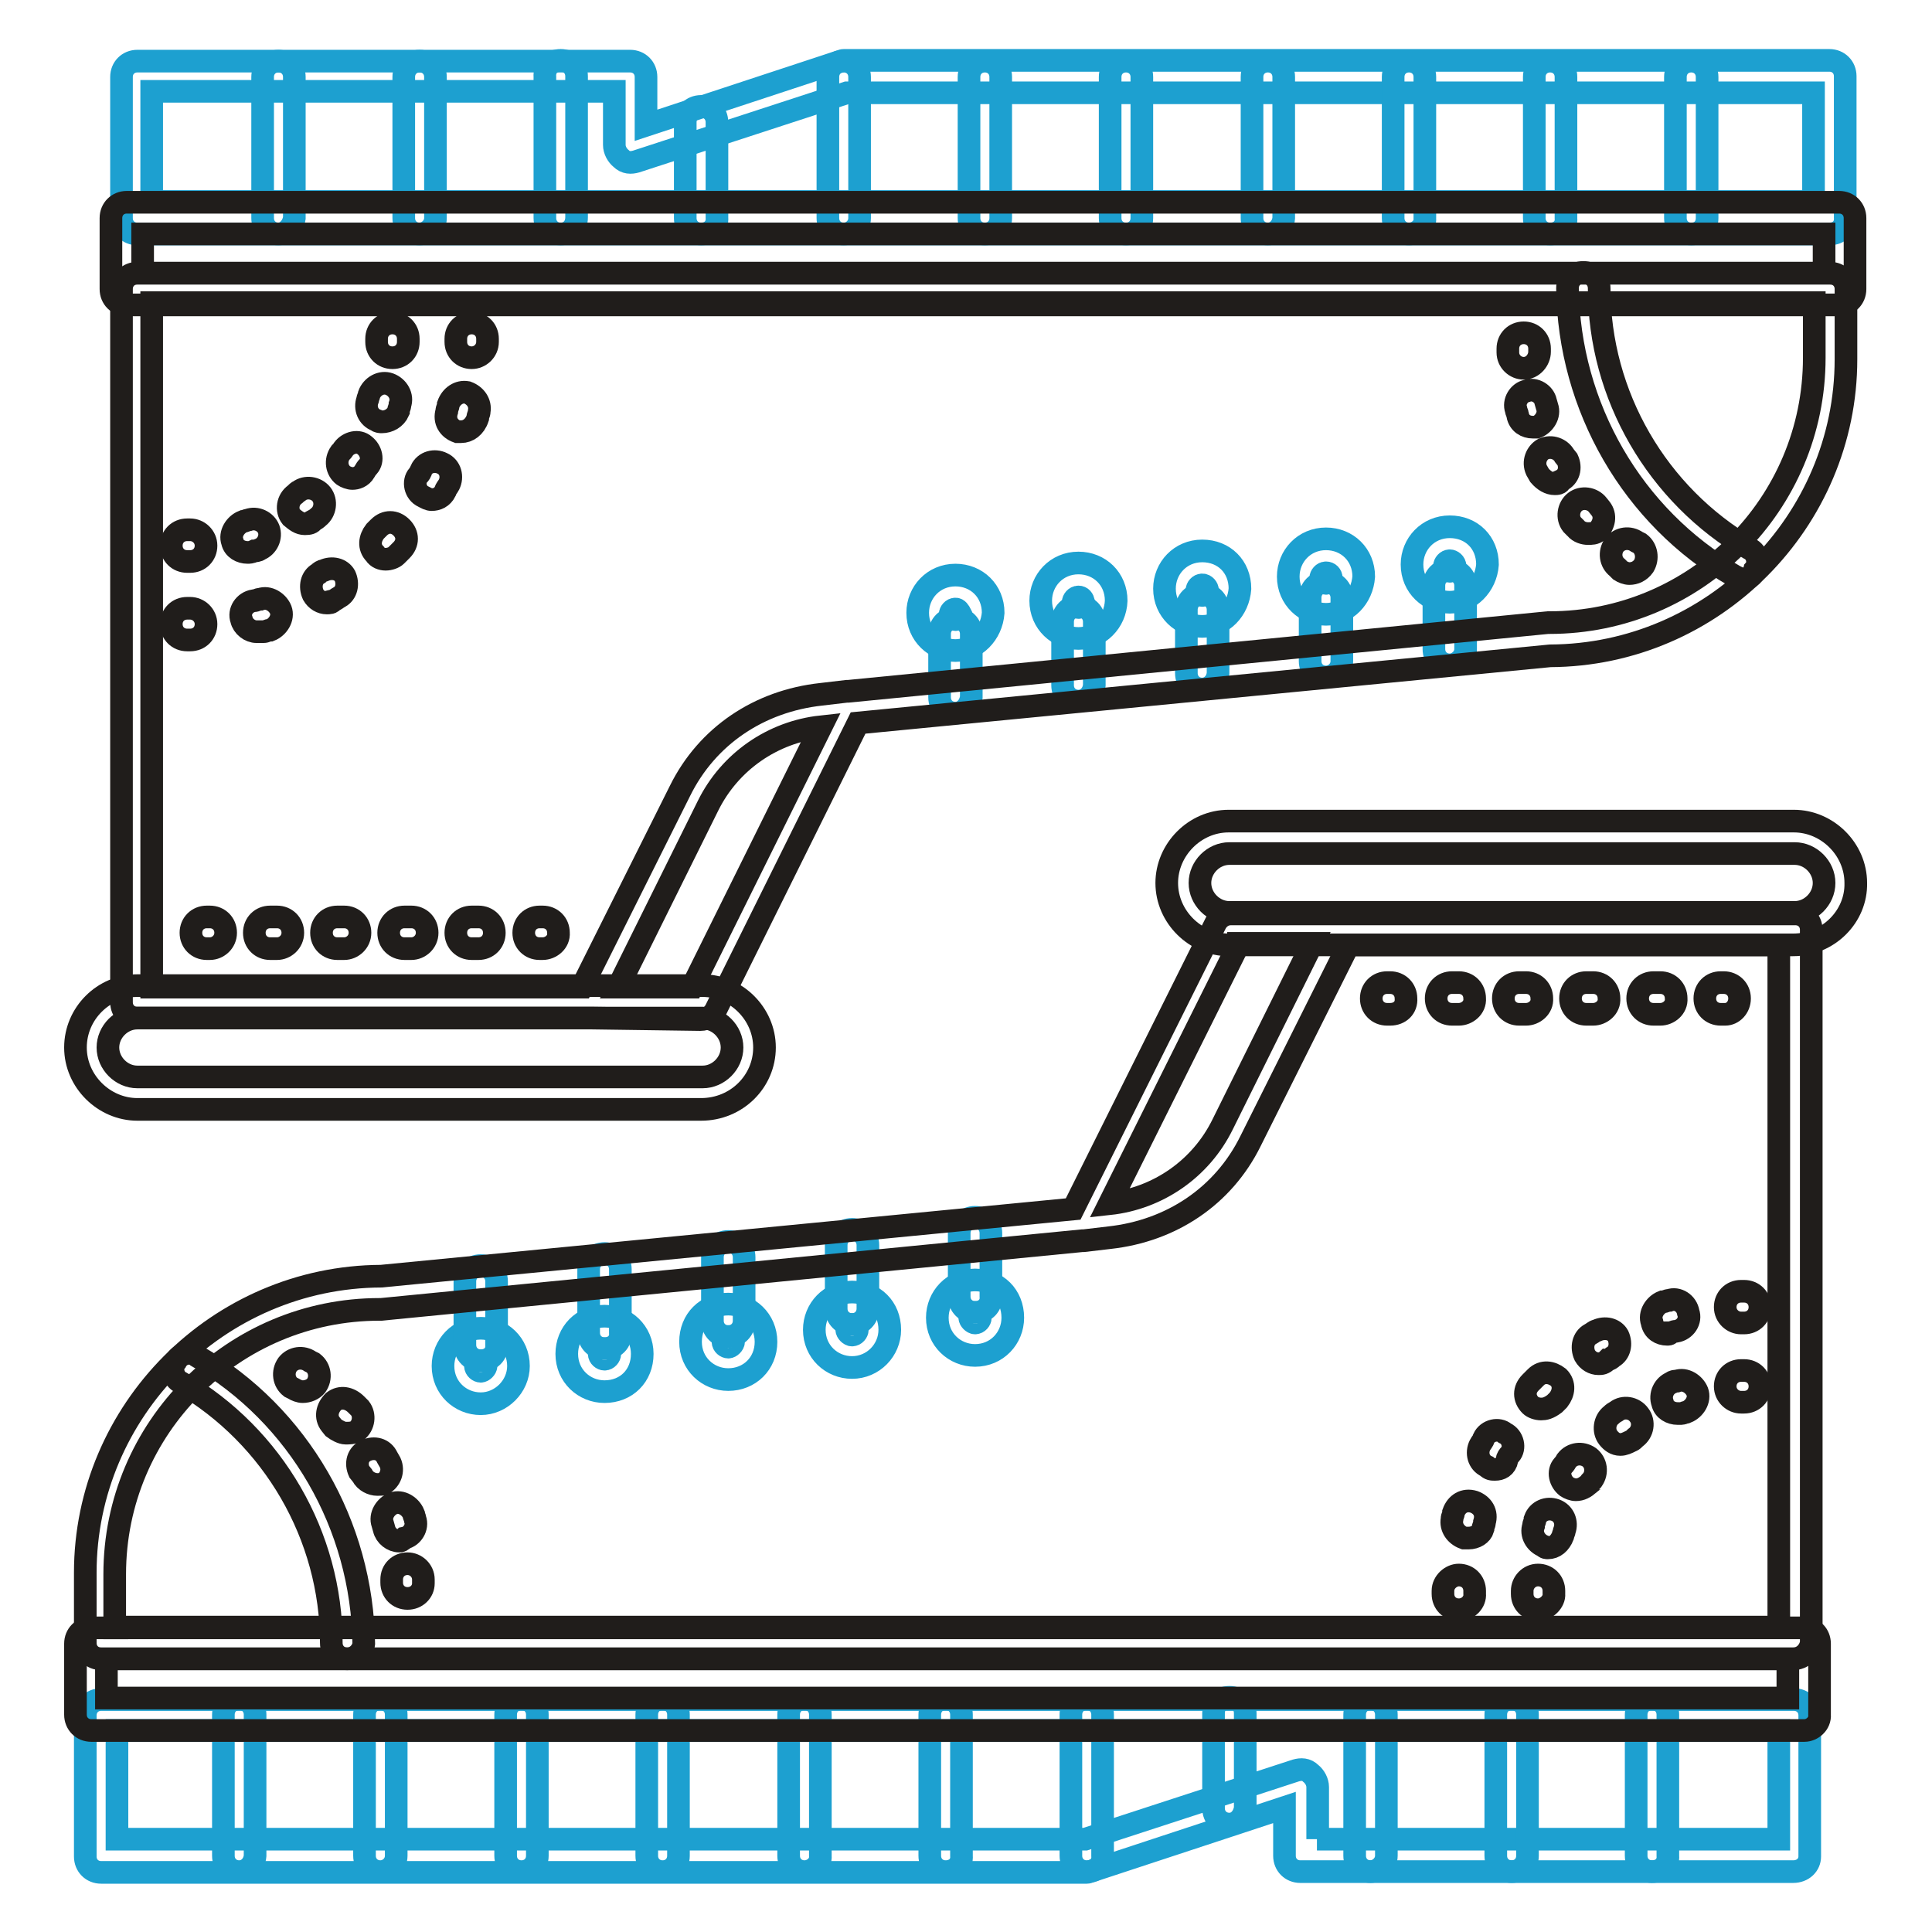 <?xml version="1.0" encoding="utf-8"?>
<!-- Svg Vector Icons : http://www.onlinewebfonts.com/icon -->
<!DOCTYPE svg PUBLIC "-//W3C//DTD SVG 1.1//EN" "http://www.w3.org/Graphics/SVG/1.1/DTD/svg11.dtd">
<svg version="1.1" xmlns="http://www.w3.org/2000/svg" xmlns:xlink="http://www.w3.org/1999/xlink" x="0px" y="0px" viewBox="0 0 256 256" enable-background="new 0 0 256 256" xml:space="preserve">
<g> <path stroke-width="3" fill-opacity="0" stroke="#1da0d0"  d="M237.6,248h-65.3c-1.2,0-2.1-0.9-2.1-2.1v-6.4l-25.5,8.4c-0.2,0-0.4,0.2-0.7,0.2H13.4 c-1.2,0-2.1-0.9-2.1-2.1v-18.7c0-1.2,0.9-2.1,2.1-2.1h224.3c1.2,0,2.1,0.9,2.1,2.1v18.7C239.8,247.1,238.9,248,237.6,248L237.6,248 z M174.5,243.7h61.2v-14.4H15.5v14.4h128.3l27.9-9.1c0.7-0.2,1.4-0.2,2,0.4c0.5,0.4,0.9,1.1,0.9,1.8v6.9H174.5z"/> <path stroke-width="3" fill-opacity="0" stroke="#1da0d0"  d="M31.7,248c-1.2,0-2.1-0.9-2.1-2.1v-18.7c0-1.2,0.9-2.1,2.1-2.1s2.1,0.9,2.1,2.1v18.7 C33.7,247.1,32.8,248,31.7,248z M50.4,248c-1.2,0-2.1-0.9-2.1-2.1v-18.7c0-1.2,0.9-2.1,2.1-2.1c1.2,0,2.1,0.9,2.1,2.1v18.7 C52.5,247.1,51.5,248,50.4,248z M87.8,248c-1.2,0-2.1-0.9-2.1-2.1v-18.7c0-1.2,0.9-2.1,2.1-2.1c1.2,0,2.1,0.9,2.1,2.1v18.7 C89.9,247.1,89,248,87.8,248z M106.6,248c-1.2,0-2.1-0.9-2.1-2.1v-18.7c0-1.2,0.9-2.1,2.1-2.1c1.2,0,2.1,0.9,2.1,2.1v18.7 C108.8,247.1,107.7,248,106.6,248z M69.1,248c-1.2,0-2.1-0.9-2.1-2.1v-18.7c0-1.2,0.9-2.1,2.1-2.1c1.2,0,2.1,0.9,2.1,2.1v18.7 C71.2,247.1,70.3,248,69.1,248z M144,248c-1.2,0-2.1-0.9-2.1-2.1v-18.7c0-1.2,0.9-2.1,2.1-2.1c1.2,0,2.1,0.9,2.1,2.1v18.7 C146.2,247.1,145.3,248,144,248z M162.9,241.7c-1.2,0-2.1-0.9-2.1-2.1V227c0-1.2,0.9-2.1,2.1-2.1c1.2,0,2.1,0.9,2.1,2.1v12.6 C164.8,240.8,164,241.7,162.9,241.7z M125.3,248c-1.2,0-2.1-0.9-2.1-2.1v-18.7c0-1.2,0.9-2.1,2.1-2.1c1.2,0,2.1,0.9,2.1,2.1v18.7 C127.5,247.1,126.6,248,125.3,248z M200.3,248c-1.2,0-2.1-0.9-2.1-2.1v-18.7c0-1.2,0.9-2.1,2.1-2.1c1.2,0,2.1,0.9,2.1,2.1v18.7 C202.4,247.1,201.5,248,200.3,248z M218.9,248c-1.2,0-2.1-0.9-2.1-2.1v-18.7c0-1.2,0.9-2.1,2.1-2.1s2.1,0.9,2.1,2.1v18.7 C221.1,247.1,220.2,248,218.9,248z M181.6,248c-1.2,0-2.1-0.9-2.1-2.1v-18.7c0-1.2,0.9-2.1,2.1-2.1c1.2,0,2.1,0.9,2.1,2.1v18.7 C183.7,247.1,182.6,248,181.6,248z M242.4,31H18.2c-1.2,0-2.1-0.9-2.1-2.1V10.2c0-1.2,0.9-2.1,2.1-2.1h65.3c1.2,0,2.1,0.9,2.1,2.1 v6.4l25.5-8.4c0.2,0,0.4-0.2,0.7-0.2h130.6c1.2,0,2.1,0.9,2.1,2.1v18.7C244.6,30.1,243.7,31,242.4,31L242.4,31z M20.1,26.7h220.2 V12.3H112.2l-27.9,9.1c-0.7,0.2-1.4,0.2-2-0.4c-0.5-0.4-0.9-1.1-0.9-1.8v-7.1H20.1V26.7z"/> <path stroke-width="3" fill-opacity="0" stroke="#1da0d0"  d="M224.1,31c-1.2,0-2.1-0.9-2.1-2.1V10.2c0-1.2,0.9-2.1,2.1-2.1c1.2,0,2.1,0.9,2.1,2.1v18.7 C226.2,30.1,225.4,31,224.1,31z M205.4,31c-1.2,0-2.1-0.9-2.1-2.1V10.2c0-1.2,0.9-2.1,2.1-2.1c1.2,0,2.1,0.9,2.1,2.1v18.7 C207.6,30.1,206.7,31,205.4,31z M168,31c-1.2,0-2.1-0.9-2.1-2.1V10.2c0-1.2,0.9-2.1,2.1-2.1s2.1,0.9,2.1,2.1v18.7 C170,30.1,169.1,31,168,31z M149.2,31c-1.2,0-2.1-0.9-2.1-2.1V10.2c0-1.2,0.9-2.1,2.1-2.1s2.1,0.9,2.1,2.1v18.7 C151.3,30.1,150.4,31,149.2,31z M186.7,31c-1.2,0-2.1-0.9-2.1-2.1V10.2c0-1.2,0.9-2.1,2.1-2.1s2.1,0.9,2.1,2.1v18.7 C188.9,30.1,187.8,31,186.7,31z M111.8,31c-1.2,0-2.1-0.9-2.1-2.1V10.2c0-1.2,0.9-2.1,2.1-2.1c1.2,0,2.1,0.9,2.1,2.1v18.7 C113.9,30.1,112.9,31,111.8,31z M92.9,31c-1.2,0-2.1-0.9-2.1-2.1V16.2c0-1.2,0.9-2.1,2.1-2.1c1.2,0,2.1,0.9,2.1,2.1v12.6 C95.1,30.1,94.2,31,92.9,31z M130.5,31c-1.2,0-2.1-0.9-2.1-2.1V10.2c0-1.2,0.9-2.1,2.1-2.1c1.2,0,2.1,0.9,2.1,2.1v18.7 C132.6,30.1,131.7,31,130.5,31z M55.6,31c-1.2,0-2.1-0.9-2.1-2.1V10.2c0-1.2,0.9-2.1,2.1-2.1s2.1,0.9,2.1,2.1v18.7 C57.7,30.1,56.6,31,55.6,31z M36.9,31c-1.2,0-2.1-0.9-2.1-2.1V10.2c0-1.2,0.9-2.1,2.1-2.1c1.2,0,2.1,0.9,2.1,2.1v18.7 C38.8,30.1,37.9,31,36.9,31z M74.3,31c-1.2,0-2.1-0.9-2.1-2.1V10.2C72.1,8.9,73,8,74.3,8c1.2,0,2.1,0.9,2.1,2.1v18.7 C76.4,30.1,75.5,31,74.3,31z"/> <path stroke-width="3" fill-opacity="0" stroke="#201d1b"  d="M239.1,229.3H12.1c-1.2,0-2.1-0.9-2.1-2.1v-9.4c0-1.2,0.9-2.1,2.1-2.1h226.9c1.2,0,2.1,0.9,2.1,2.1v9.4 C241.2,228.4,240.1,229.3,239.1,229.3z M14.1,225h222.8v-5.2H14.1V225z"/> <path stroke-width="3" fill-opacity="0" stroke="#201d1b"  d="M46,219.8c-1.2,0-2.1-0.9-2.1-2.1c0-14.2-7.7-27.4-19.9-34.5c-1.1-0.5-1.4-2-0.7-2.8c0.5-1.1,2-1.4,2.8-0.7 c13.5,7.8,21.9,22.4,22.1,38.1C48.1,218.8,47.2,219.8,46,219.8z M40.1,184.4c-0.4,0-0.9-0.2-1.2-0.4l-0.4-0.2c-0.9-0.7-1.1-2-0.4-3 c0.7-0.9,2-1.1,3-0.4l0.4,0.2c0.9,0.7,1.1,2,0.4,3C41.5,184.1,40.8,184.4,40.1,184.4L40.1,184.4z M52.9,204.2c-0.9,0-1.8-0.7-2-1.6 l-0.2-0.7c-0.4-1.1,0.4-2.3,1.4-2.7c1.1-0.4,2.3,0.4,2.7,1.4c0,0.2,0.2,0.5,0.2,0.7c0.4,1.1-0.4,2.3-1.4,2.5 C53.2,204.2,53.1,204.2,52.9,204.2L52.9,204.2z M50,196.7c-0.7,0-1.6-0.4-2-1.2l-0.4-0.5c-0.5-1.1-0.2-2.3,0.9-2.8 c1.1-0.5,2.3-0.2,2.8,0.9l0.4,0.7c0.5,1.1,0,2.3-0.9,2.8C50.8,196.7,50.4,196.7,50,196.7z M45.8,189.9c-0.5,0-1.2-0.4-1.6-0.7 l-0.4-0.5c-0.7-0.9-0.5-2.1,0.4-3c0.9-0.7,2.1-0.5,3,0.4l0.5,0.5c0.7,0.9,0.5,2.3-0.4,3C46.8,189.9,46.3,189.9,45.8,189.9z  M54,211.8c-1.2,0-2.1-0.9-2.1-2.1v-0.4c0-1.2,0.9-2.1,2.1-2.1c1.1,0,2.1,0.9,2.1,2.1v0.5C56.1,210.9,55.2,211.8,54,211.8z  M237.6,125.2h-74.8c-4.4,0-8.2-3.7-8.2-8.2c0-4.4,3.7-8.2,8.2-8.2h74.9c4.4,0,8.2,3.7,8.2,8.2C246,121.4,242.3,125.2,237.6,125.2z  M162.9,113.1c-2.1,0-3.9,1.8-3.9,3.9s1.8,3.9,3.9,3.9h74.9c2.1,0,3.9-1.8,3.9-3.9s-1.8-3.9-3.9-3.9H162.9z"/> <path stroke-width="3" fill-opacity="0" stroke="#1da0d0"  d="M63.7,186c-2.7,0-5-2.1-5-5c0-2.7,2.1-5,5-5c2.7,0,5,2.1,5,5C68.7,183.7,66.4,186,63.7,186z M63.7,180.3 c-0.4,0-0.7,0.4-0.7,0.7c0,0.4,0.4,0.7,0.7,0.7s0.7-0.4,0.7-0.7C64.5,180.7,64.1,180.3,63.7,180.3z M80.1,184.4c-2.7,0-5-2.1-5-5 c0-2.8,2.1-5,5-5c2.7,0,5,2.1,5,5C85.1,182.3,83,184.4,80.1,184.4z M80.1,178.7c-0.4,0-0.7,0.4-0.7,0.7c0,0.4,0.4,0.7,0.7,0.7 c0.4,0,0.7-0.4,0.7-0.7C80.8,179.1,80.5,178.7,80.1,178.7z M96.5,182.8c-2.7,0-5-2.1-5-5s2.1-5,5-5c2.7,0,5,2.1,5,5 S99.3,182.8,96.5,182.8z M96.5,177.1c-0.4,0-0.7,0.4-0.7,0.7c0,0.4,0.4,0.7,0.7,0.7s0.7-0.4,0.7-0.7 C97.2,177.5,97,177.1,96.5,177.1z M112.9,181.2c-2.7,0-5-2.1-5-5c0-2.7,2.1-5,5-5s5,2.1,5,5C117.9,178.9,115.7,181.2,112.9,181.2z  M112.9,175.5c-0.4,0-0.7,0.4-0.7,0.7s0.4,0.7,0.7,0.7c0.4,0,0.7-0.4,0.7-0.7S113.4,175.5,112.9,175.5z M129.2,179.6 c-2.7,0-5-2.1-5-5c0-2.7,2.1-5,5-5s5,2.1,5,5C134.2,177.3,132.1,179.6,129.2,179.6z M129.2,173.9c-0.4,0-0.7,0.4-0.7,0.7 s0.4,0.7,0.7,0.7c0.4,0,0.7-0.4,0.7-0.7S129.8,173.9,129.2,173.9z"/> <path stroke-width="3" fill-opacity="0" stroke="#1da0d0"  d="M63.7,180.3c-1.2,0-2.1-0.9-2.1-2.1v-8.4c0-1.2,0.9-2.1,2.1-2.1c1.2,0,2.1,0.9,2.1,2.1v8.4 C65.9,179.4,65,180.3,63.7,180.3z M80.1,178.7c-1.2,0-2.1-0.9-2.1-2.1v-8.4c0-1.2,0.9-2.1,2.1-2.1c1.2,0,2.1,0.9,2.1,2.1v8.4 C82.3,177.8,81.4,178.7,80.1,178.7z M96.5,177.1c-1.2,0-2.1-0.9-2.1-2.1v-8.4c0-1.2,0.9-2.1,2.1-2.1s2.1,0.9,2.1,2.1v8.4 C98.6,176.2,97.7,177.1,96.5,177.1z M112.9,175.5c-1.2,0-2.1-0.9-2.1-2.1V165c0-1.2,0.9-2.1,2.1-2.1s2.1,0.9,2.1,2.1v8.4 C115,174.6,114.1,175.5,112.9,175.5z M129.2,173.9c-1.2,0-2.1-0.9-2.1-2.1v-8.4c0-1.2,0.9-2.1,2.1-2.1s2.1,0.9,2.1,2.1v8.4 C131.4,173,130.5,173.9,129.2,173.9z"/> <path stroke-width="3" fill-opacity="0" stroke="#201d1b"  d="M203.8,213.3c-1.2,0-2.1-0.9-2.1-2.1v-0.4c0-1.1,0.9-2.1,2.1-2.1c1.2,0,2.1,0.9,2.1,2.1v0.4 C206,212.2,204.9,213.3,203.8,213.3z M205.1,205.1c-0.2,0-0.4,0-0.5-0.2c-1.1-0.4-1.8-1.6-1.4-2.7c0-0.4,0.2-0.5,0.2-0.9 c0.4-1.1,1.6-1.6,2.7-1.2c1.1,0.4,1.6,1.6,1.2,2.7c0,0.2-0.2,0.5-0.2,0.7C206.7,204.5,206,205.1,205.1,205.1z M208.8,197.4 c-0.4,0-0.9-0.2-1.2-0.4c-0.9-0.7-1.2-2-0.5-2.8c0.2-0.2,0.4-0.5,0.5-0.7c0.7-0.9,2-1.1,3-0.4c0.9,0.7,1.1,2,0.4,3 c-0.2,0.2-0.4,0.4-0.4,0.5C210,197.1,209.5,197.4,208.8,197.4L208.8,197.4z M214.7,191.4c-0.7,0-1.2-0.4-1.6-0.9 c-0.7-0.9-0.5-2.3,0.4-3c0.2-0.2,0.5-0.4,0.7-0.5c0.9-0.7,2.3-0.5,3,0.5c0.7,0.9,0.5,2.3-0.5,3c-0.2,0.2-0.4,0.4-0.5,0.4 C215.6,191.2,215.2,191.4,214.7,191.4L214.7,191.4z M222.3,187.3c-0.9,0-1.8-0.5-2-1.4c-0.4-1.1,0.2-2.3,1.2-2.7 c0.2-0.2,0.5-0.2,0.7-0.2c1.1-0.4,2.3,0.4,2.7,1.4c0.4,1.1-0.4,2.3-1.4,2.7c-0.2,0-0.5,0.2-0.7,0.2H222.3z M230.7,185.8 c-1.1,0-2.1-0.9-2.1-2.1c0-1.2,0.9-2.1,2.1-2.1h0.4c1.2,0,2.1,0.9,2.1,2.1c0,1.2-0.9,2.1-2.1,2.1H230.7z M193.3,213.3 c-1.2,0-2.1-0.9-2.1-2.1v-0.4c0-1.2,1.1-2.1,2.1-2.1c1.2,0,2.1,0.9,2.1,2.1v0.4C195.5,212.2,194.6,213.3,193.3,213.3z M194.6,203.8 H194c-1.1-0.4-1.8-1.4-1.6-2.5c0-0.4,0.2-0.5,0.2-0.9c0.4-1.1,1.4-1.8,2.7-1.4c1.1,0.4,1.8,1.4,1.4,2.7c0,0.4-0.2,0.5-0.2,0.9 C196.3,203.3,195.5,203.8,194.6,203.8L194.6,203.8z M198.1,194.7c-0.4,0-0.7,0-1.1-0.4c-1.1-0.5-1.4-1.8-0.9-2.8 c0.2-0.4,0.4-0.5,0.5-0.9c0.5-1.1,2-1.4,2.8-0.7c1.1,0.5,1.4,2,0.7,2.8c-0.2,0.2-0.4,0.5-0.4,0.7 C199.5,194.4,198.8,194.7,198.1,194.7L198.1,194.7z M204.2,186.7c-0.5,0-1.1-0.2-1.4-0.5c-0.9-0.9-0.9-2.1,0-3l0.7-0.7 c0.9-0.9,2.1-0.7,3,0c0.9,0.9,0.7,2.1,0,3L206,186C205.2,186.6,204.7,186.7,204.2,186.7z M211.8,180.7c-0.7,0-1.4-0.4-1.8-1.1 c-0.5-1.1-0.2-2.3,0.7-2.8c0.4-0.2,0.5-0.4,0.9-0.5c1.1-0.5,2.3-0.2,2.8,0.7c0.5,1.1,0.2,2.3-0.7,2.8c-0.2,0.2-0.5,0.4-0.7,0.4 C212.5,180.7,212.2,180.7,211.8,180.7z M220.9,176.8c-0.9,0-1.8-0.5-2-1.6c-0.4-1.1,0.4-2.3,1.4-2.7c0.4,0,0.5-0.2,0.9-0.2 c1.1-0.4,2.3,0.4,2.5,1.6c0.4,1.1-0.4,2.3-1.6,2.5c-0.4,0-0.5,0.2-0.9,0.2C221.3,176.8,221.1,176.8,220.9,176.8L220.9,176.8z  M230.7,175.3c-1.1,0-2.1-0.9-2.1-2.1s0.9-2.1,2.1-2.1h0.4c1.2,0,2.1,0.9,2.1,2.1s-0.9,2.1-2.1,2.1H230.7z M184.2,134.4h-0.4 c-1.2,0-2.1-0.9-2.1-2.1c0-1.2,0.9-2.1,2.1-2.1h0.4c1.2,0,2.1,0.9,2.1,2.1C186.4,133.5,185.5,134.4,184.2,134.4z M220,134.4h-0.9 c-1.2,0-2.1-0.9-2.1-2.1c0-1.2,0.9-2.1,2.1-2.1h0.9c1.2,0,2.1,0.9,2.1,2.1C222.2,133.5,221.1,134.4,220,134.4z M211.1,134.4h-0.9 c-1.2,0-2.1-0.9-2.1-2.1c0-1.2,0.9-2.1,2.1-2.1h0.9c1.2,0,2.1,0.9,2.1,2.1C213.3,133.5,212.2,134.4,211.1,134.4z M202.2,134.4h-0.9 c-1.2,0-2.1-0.9-2.1-2.1c0-1.2,0.9-2.1,2.1-2.1h0.9c1.2,0,2.1,0.9,2.1,2.1C204.4,133.5,203.3,134.4,202.2,134.4z M193.3,134.4h-0.9 c-1.2,0-2.1-0.9-2.1-2.1c0-1.2,0.9-2.1,2.1-2.1h0.9c1.2,0,2.1,0.9,2.1,2.1C195.5,133.5,194.4,134.4,193.3,134.4z M228.6,134.4H228 c-1.2,0-2.1-0.9-2.1-2.1c0-1.2,0.9-2.1,2.1-2.1h0.4c1.2,0,2.1,0.9,2.1,2.1C230.5,133.5,229.6,134.4,228.6,134.4L228.6,134.4z  M243.7,40.4H16.8c-1.2,0-2.1-0.9-2.1-2.1v-9.4c0-1.2,0.9-2.1,2.1-2.1h226.9c1.2,0,2.1,0.9,2.1,2.1v9.4 C245.8,39.5,244.9,40.4,243.7,40.4z M18.9,36.2h222.8V31H18.9V36.2z"/> <path stroke-width="3" fill-opacity="0" stroke="#201d1b"  d="M230.9,76.7c-0.4,0-0.7-0.2-1.1-0.4c-13.5-7.8-21.9-22.4-22.1-38.1c0-1.2,0.9-2.1,2.1-2.1 c1.2,0,2.1,0.9,2.1,2.1c0,14.2,7.7,27.4,19.9,34.5c1.1,0.5,1.4,2,0.7,2.8C232.3,76.4,231.6,76.7,230.9,76.7L230.9,76.7z M215.9,76 c-0.4,0-0.9-0.2-1.2-0.4l-0.4-0.4c-0.9-0.7-1.1-2-0.4-3c0.7-0.9,2-1.1,3-0.4l0.4,0.2c0.9,0.7,1.1,2,0.5,3 C217.3,75.7,216.6,76,215.9,76z M210.4,70.7c-0.5,0-1.2-0.2-1.6-0.7l-0.5-0.5c-0.7-0.9-0.5-2.3,0.4-3c0.9-0.7,2.3-0.5,3,0.4 l0.4,0.5c0.7,0.9,0.5,2.1-0.4,3C211.3,70.7,210.9,70.7,210.4,70.7L210.4,70.7z M206,64.1c-0.7,0-1.4-0.4-2-1.1l-0.4-0.7 c-0.5-1.1,0-2.3,0.9-2.8c1.1-0.5,2.3,0,2.8,0.9l0.4,0.5c0.5,1.1,0.2,2.3-0.9,2.8C206.7,64.1,206.3,64.1,206,64.1z M203.1,56.6 c-0.9,0-1.8-0.5-2-1.6c0-0.2-0.2-0.5-0.2-0.7c-0.4-1.1,0.4-2.3,1.4-2.5c1.1-0.4,2.3,0.4,2.5,1.4l0.2,0.7c0.4,1.1-0.4,2.3-1.4,2.7 H203.1L203.1,56.6z M201.9,48.8c-1.1,0-2.1-0.9-2.1-2.1v-0.5c0-1.2,0.9-2.1,2.1-2.1c1.2,0,2.1,0.9,2.1,2.1v0.4 C204,47.7,203.1,48.8,201.9,48.8z M92.9,147H18.2c-4.4,0-8.2-3.7-8.2-8.2c0-4.5,3.7-8.2,8.2-8.2h74.9c4.4,0,8.2,3.7,8.2,8.2 C101.3,143.3,97.6,147,92.9,147z M18.2,134.9c-2.1,0-3.9,1.8-3.9,3.9c0,2.1,1.8,3.9,3.9,3.9h74.9c2.1,0,3.9-1.8,3.9-3.9 c0-2.1-1.8-3.9-3.9-3.9H18.2z"/> <path stroke-width="3" fill-opacity="0" stroke="#1da0d0"  d="M192.1,79.8c-2.7,0-5-2.1-5-5c0-2.7,2.1-5,5-5s5,2.1,5,5C196.9,77.6,194.7,79.8,192.1,79.8z M192.1,74.3 c-0.4,0-0.7,0.4-0.7,0.7c0,0.4,0.4,0.7,0.7,0.7c0.4,0,0.7-0.4,0.7-0.7C192.8,74.6,192.4,74.3,192.1,74.3z M175.7,81.4 c-2.7,0-5-2.1-5-5c0-2.7,2.1-5,5-5c2.8,0,5,2.1,5,5C180.5,79.2,178.4,81.4,175.7,81.4z M175.7,75.9c-0.4,0-0.7,0.4-0.7,0.7 c0,0.4,0.4,0.7,0.7,0.7s0.7-0.4,0.7-0.7C176.4,76.2,176.1,75.9,175.7,75.9z M159.3,83c-2.7,0-5-2.1-5-5c0-2.7,2.1-5,5-5s5,2.1,5,5 C164.1,80.8,162,83,159.3,83z M159.3,77.5c-0.4,0-0.7,0.4-0.7,0.7s0.4,0.7,0.7,0.7s0.7-0.4,0.7-0.7S159.7,77.5,159.3,77.5z  M142.9,84.6c-2.7,0-5-2.1-5-5c0-2.7,2.1-5,5-5c2.8,0,5,2.1,5,5C147.8,82.4,145.6,84.6,142.9,84.6z M142.9,79.1 c-0.4,0-0.7,0.4-0.7,0.7c0,0.4,0.4,0.7,0.7,0.7c0.4,0,0.7-0.4,0.7-0.7C143.5,79.4,143.3,79.1,142.9,79.1z M126.6,86.2 c-2.7,0-5-2.1-5-5c0-2.7,2.1-5,5-5c2.8,0,5,2.1,5,5C131.4,84,129.2,86.2,126.6,86.2z M126.6,80.7c-0.4,0-0.7,0.4-0.7,0.7 c0,0.4,0.4,0.7,0.7,0.7c0.4,0,0.7-0.4,0.7-0.7C127.1,81,126.9,80.7,126.6,80.7z"/> <path stroke-width="3" fill-opacity="0" stroke="#1da0d0"  d="M192.1,88.1c-1.2,0-2.1-0.9-2.1-2.1v-8.4c0-1.2,0.9-2.1,2.1-2.1c1.2,0,2.1,0.9,2.1,2.1V86 C194.2,87.2,193.1,88.1,192.1,88.1z M175.7,89.7c-1.2,0-2.1-0.9-2.1-2.1v-8.4c0-1.2,0.9-2.1,2.1-2.1s2.1,0.9,2.1,2.1v8.4 C177.8,88.8,176.8,89.7,175.7,89.7z M159.3,91.3c-1.2,0-2.1-0.9-2.1-2.1v-8.4c0-1.2,0.9-2.1,2.1-2.1c1.2,0,2.1,0.9,2.1,2.1v8.4 C161.3,90.4,160.4,91.3,159.3,91.3z M142.9,92.9c-1.2,0-2.1-0.9-2.1-2.1v-8.4c0-1.2,0.9-2.1,2.1-2.1c1.2,0,2.1,0.9,2.1,2.1v8.4 C144.9,92,144,92.9,142.9,92.9z M126.6,94.5c-1.2,0-2.1-0.9-2.1-2.1V84c0-1.2,0.9-2.1,2.1-2.1c1.2,0,2.1,0.9,2.1,2.1v8.4 C128.5,93.7,127.6,94.5,126.6,94.5z"/> <path stroke-width="3" fill-opacity="0" stroke="#201d1b"  d="M52,47.4c-1.2,0-2.1-0.9-2.1-2.1v-0.4c0-1.2,0.9-2.1,2.1-2.1s2.1,0.9,2.1,2.1v0.4 C54.1,46.5,53.2,47.4,52,47.4z M32.8,73.2c-0.9,0-1.8-0.5-2-1.4c-0.4-1.1,0.4-2.3,1.4-2.7c0.2,0,0.5-0.2,0.7-0.2 c1.1-0.4,2.3,0.2,2.7,1.2c0.4,1.1-0.2,2.3-1.2,2.7C34.2,73,33.8,73,33.7,73C33.3,73.2,33,73.2,32.8,73.2L32.8,73.2z M40.4,69.4 c-0.7,0-1.2-0.4-1.8-0.9c-0.7-0.9-0.5-2.3,0.5-3c0.2-0.2,0.4-0.4,0.5-0.4c0.9-0.7,2.3-0.5,3,0.4c0.7,0.9,0.5,2.3-0.4,3 c-0.2,0.2-0.5,0.4-0.7,0.5C41.3,69.3,41,69.4,40.4,69.4z M46.7,63.4c-0.4,0-0.9-0.2-1.2-0.4c-0.9-0.7-1.1-2-0.4-3 c0.2-0.2,0.4-0.4,0.4-0.5c0.7-0.9,2-1.2,2.8-0.5c0.9,0.7,1.2,2,0.5,2.8c-0.2,0.2-0.4,0.5-0.5,0.7C47.9,63.2,47.2,63.4,46.7,63.4z  M50.6,55.9c-0.2,0-0.5,0-0.7-0.2c-1.1-0.4-1.6-1.6-1.2-2.7c0-0.2,0.2-0.5,0.2-0.7c0.4-1.1,1.6-1.8,2.7-1.4 c1.1,0.4,1.8,1.6,1.4,2.7c0,0.4-0.2,0.5-0.2,0.9C52.4,55.4,51.5,55.9,50.6,55.9z M24.8,74.4c-1.2,0-2.1-0.9-2.1-2.1 s0.9-2.1,2.1-2.1h0.4c1.1,0,2.1,0.9,2.1,2.1s-0.9,2.1-2.1,2.1H24.8z"/> <path stroke-width="3" fill-opacity="0" stroke="#201d1b"  d="M62.5,47.4c-1.2,0-2.1-0.9-2.1-2.1v-0.4c0-1.2,0.9-2.1,2.1-2.1c1.2,0,2.1,0.9,2.1,2.1v0.4 C64.6,46.5,63.6,47.4,62.5,47.4z M34,83.7c-0.9,0-1.8-0.7-2-1.6c-0.4-1.1,0.4-2.3,1.6-2.5c0.4,0,0.5-0.2,0.9-0.2 c1.1-0.4,2.3,0.4,2.7,1.4c0.4,1.1-0.4,2.3-1.4,2.7c-0.4,0-0.5,0.2-0.9,0.2H34z M43.3,79.9c-0.7,0-1.4-0.4-1.8-1.1 c-0.5-1.1-0.2-2.3,0.7-2.8c0.2-0.2,0.5-0.4,0.7-0.4c1.1-0.5,2.3-0.2,2.8,0.7c0.5,1.1,0.2,2.3-0.7,2.8c-0.4,0.2-0.5,0.4-0.9,0.5 C44,79.9,43.6,79.9,43.3,79.9L43.3,79.9z M51.1,74.1c-0.5,0-1.1-0.2-1.4-0.7c-0.9-0.9-0.7-2.1,0-3l0.5-0.5c0.9-0.9,2.1-0.9,3,0 c0.9,0.9,0.9,2.1,0,3l-0.7,0.7C52.2,73.9,51.6,74.1,51.1,74.1z M57.2,66.2c-0.4,0-0.7-0.2-1.1-0.4c-1.1-0.5-1.4-2-0.7-2.8 c0.2-0.2,0.4-0.5,0.4-0.7c0.5-1.1,1.8-1.4,2.8-0.9c1.1,0.5,1.4,1.8,0.9,2.8c-0.2,0.4-0.4,0.5-0.5,0.9 C58.6,65.9,57.9,66.2,57.2,66.2z M61.1,57.2h-0.5c-1.1-0.4-1.8-1.4-1.4-2.7c0-0.4,0.2-0.5,0.2-0.9c0.4-1.1,1.4-1.8,2.5-1.6 c1.1,0.4,1.8,1.4,1.6,2.5c0,0.4-0.2,0.5-0.2,0.9C62.9,56.6,62,57.2,61.1,57.2z M24.8,84.8c-1.2,0-2.1-0.9-2.1-2.1 c0-1.2,0.9-2.1,2.1-2.1h0.4c1.1,0,2.1,0.9,2.1,2.1c0,1.2-0.9,2.1-2.1,2.1H24.8z"/> <path stroke-width="3" fill-opacity="0" stroke="#201d1b"  d="M71.9,125.7h-0.4c-1.2,0-2.1-0.9-2.1-2.1c0-1.2,0.9-2.1,2.1-2.1h0.4c1.2,0,2.1,0.9,2.1,2.1 C74.1,124.8,73,125.7,71.9,125.7z M63.4,125.7h-0.9c-1.2,0-2.1-0.9-2.1-2.1c0-1.2,0.9-2.1,2.1-2.1h0.9c1.2,0,2.1,0.9,2.1,2.1 C65.5,124.8,64.6,125.7,63.4,125.7z M54.5,125.7h-0.9c-1.2,0-2.1-0.9-2.1-2.1c0-1.2,0.9-2.1,2.1-2.1h0.9c1.2,0,2.1,0.9,2.1,2.1 C56.6,124.8,55.6,125.7,54.5,125.7z M45.6,125.7h-0.9c-1.2,0-2.1-0.9-2.1-2.1c0-1.2,0.9-2.1,2.1-2.1h0.9c1.2,0,2.1,0.9,2.1,2.1 C47.7,124.8,46.7,125.7,45.6,125.7z M36.7,125.7h-0.9c-1.2,0-2.1-0.9-2.1-2.1c0-1.2,0.9-2.1,2.1-2.1h0.9c1.2,0,2.1,0.9,2.1,2.1 C38.8,124.8,37.8,125.7,36.7,125.7z M27.8,125.7h-0.4c-1.2,0-2.1-0.9-2.1-2.1c0-1.2,0.9-2.1,2.1-2.1h0.4c1.2,0,2.1,0.9,2.1,2.1 C29.9,124.8,28.9,125.7,27.8,125.7z"/> <path stroke-width="3" fill-opacity="0" stroke="#201d1b"  d="M237.6,219.8H13.4c-1.2,0-2.1-0.9-2.1-2.1v-9.3c0-21.5,17.6-39.2,39.2-39.3l91.7-8.9l18.9-37.9 c0.4-0.7,1.1-1.2,2-1.2h74.8c1.2,0,2.1,0.9,2.1,2.1v94.5C239.8,218.8,238.9,219.8,237.6,219.8L237.6,219.8z M15.5,215.6h220.2 v-90.4h-57l-13,26c-3.6,7.3-10.5,11.9-18.7,12.8l-3.4,0.4h-0.2l-92.9,9.1h-0.2c-19.4,0-35.1,15.7-35.1,35.1v7.1H15.5z M164.1,125.2 L147,159.5c6.4-0.7,12.1-4.6,15-10.5l11.9-24h-9.8V125.2z M78.5,134.9H18.2c-1.2,0-2.1-0.9-2.1-2.1V38.3c0-1.2,0.9-2.1,2.1-2.1 h224.3c1.2,0,2.1,0.9,2.1,2.1v9.3c0,21.5-17.6,39.2-39.2,39.3l-91.7,8.9l-18.9,38.1c-0.4,0.7-1.1,1.2-2,1.2L78.5,134.9z  M81.9,130.8h9.8l17.1-34.5c-6.4,0.7-12.1,4.6-15,10.5L81.9,130.8z M20.1,130.8h57l13-26c3.6-7.3,10.5-11.9,18.7-12.8l3.4-0.4h0.2 l92.7-9.1h0.2c19.4,0,35.1-15.7,35.1-35.1v-7.3H20.1V130.8z"/></g>
</svg>